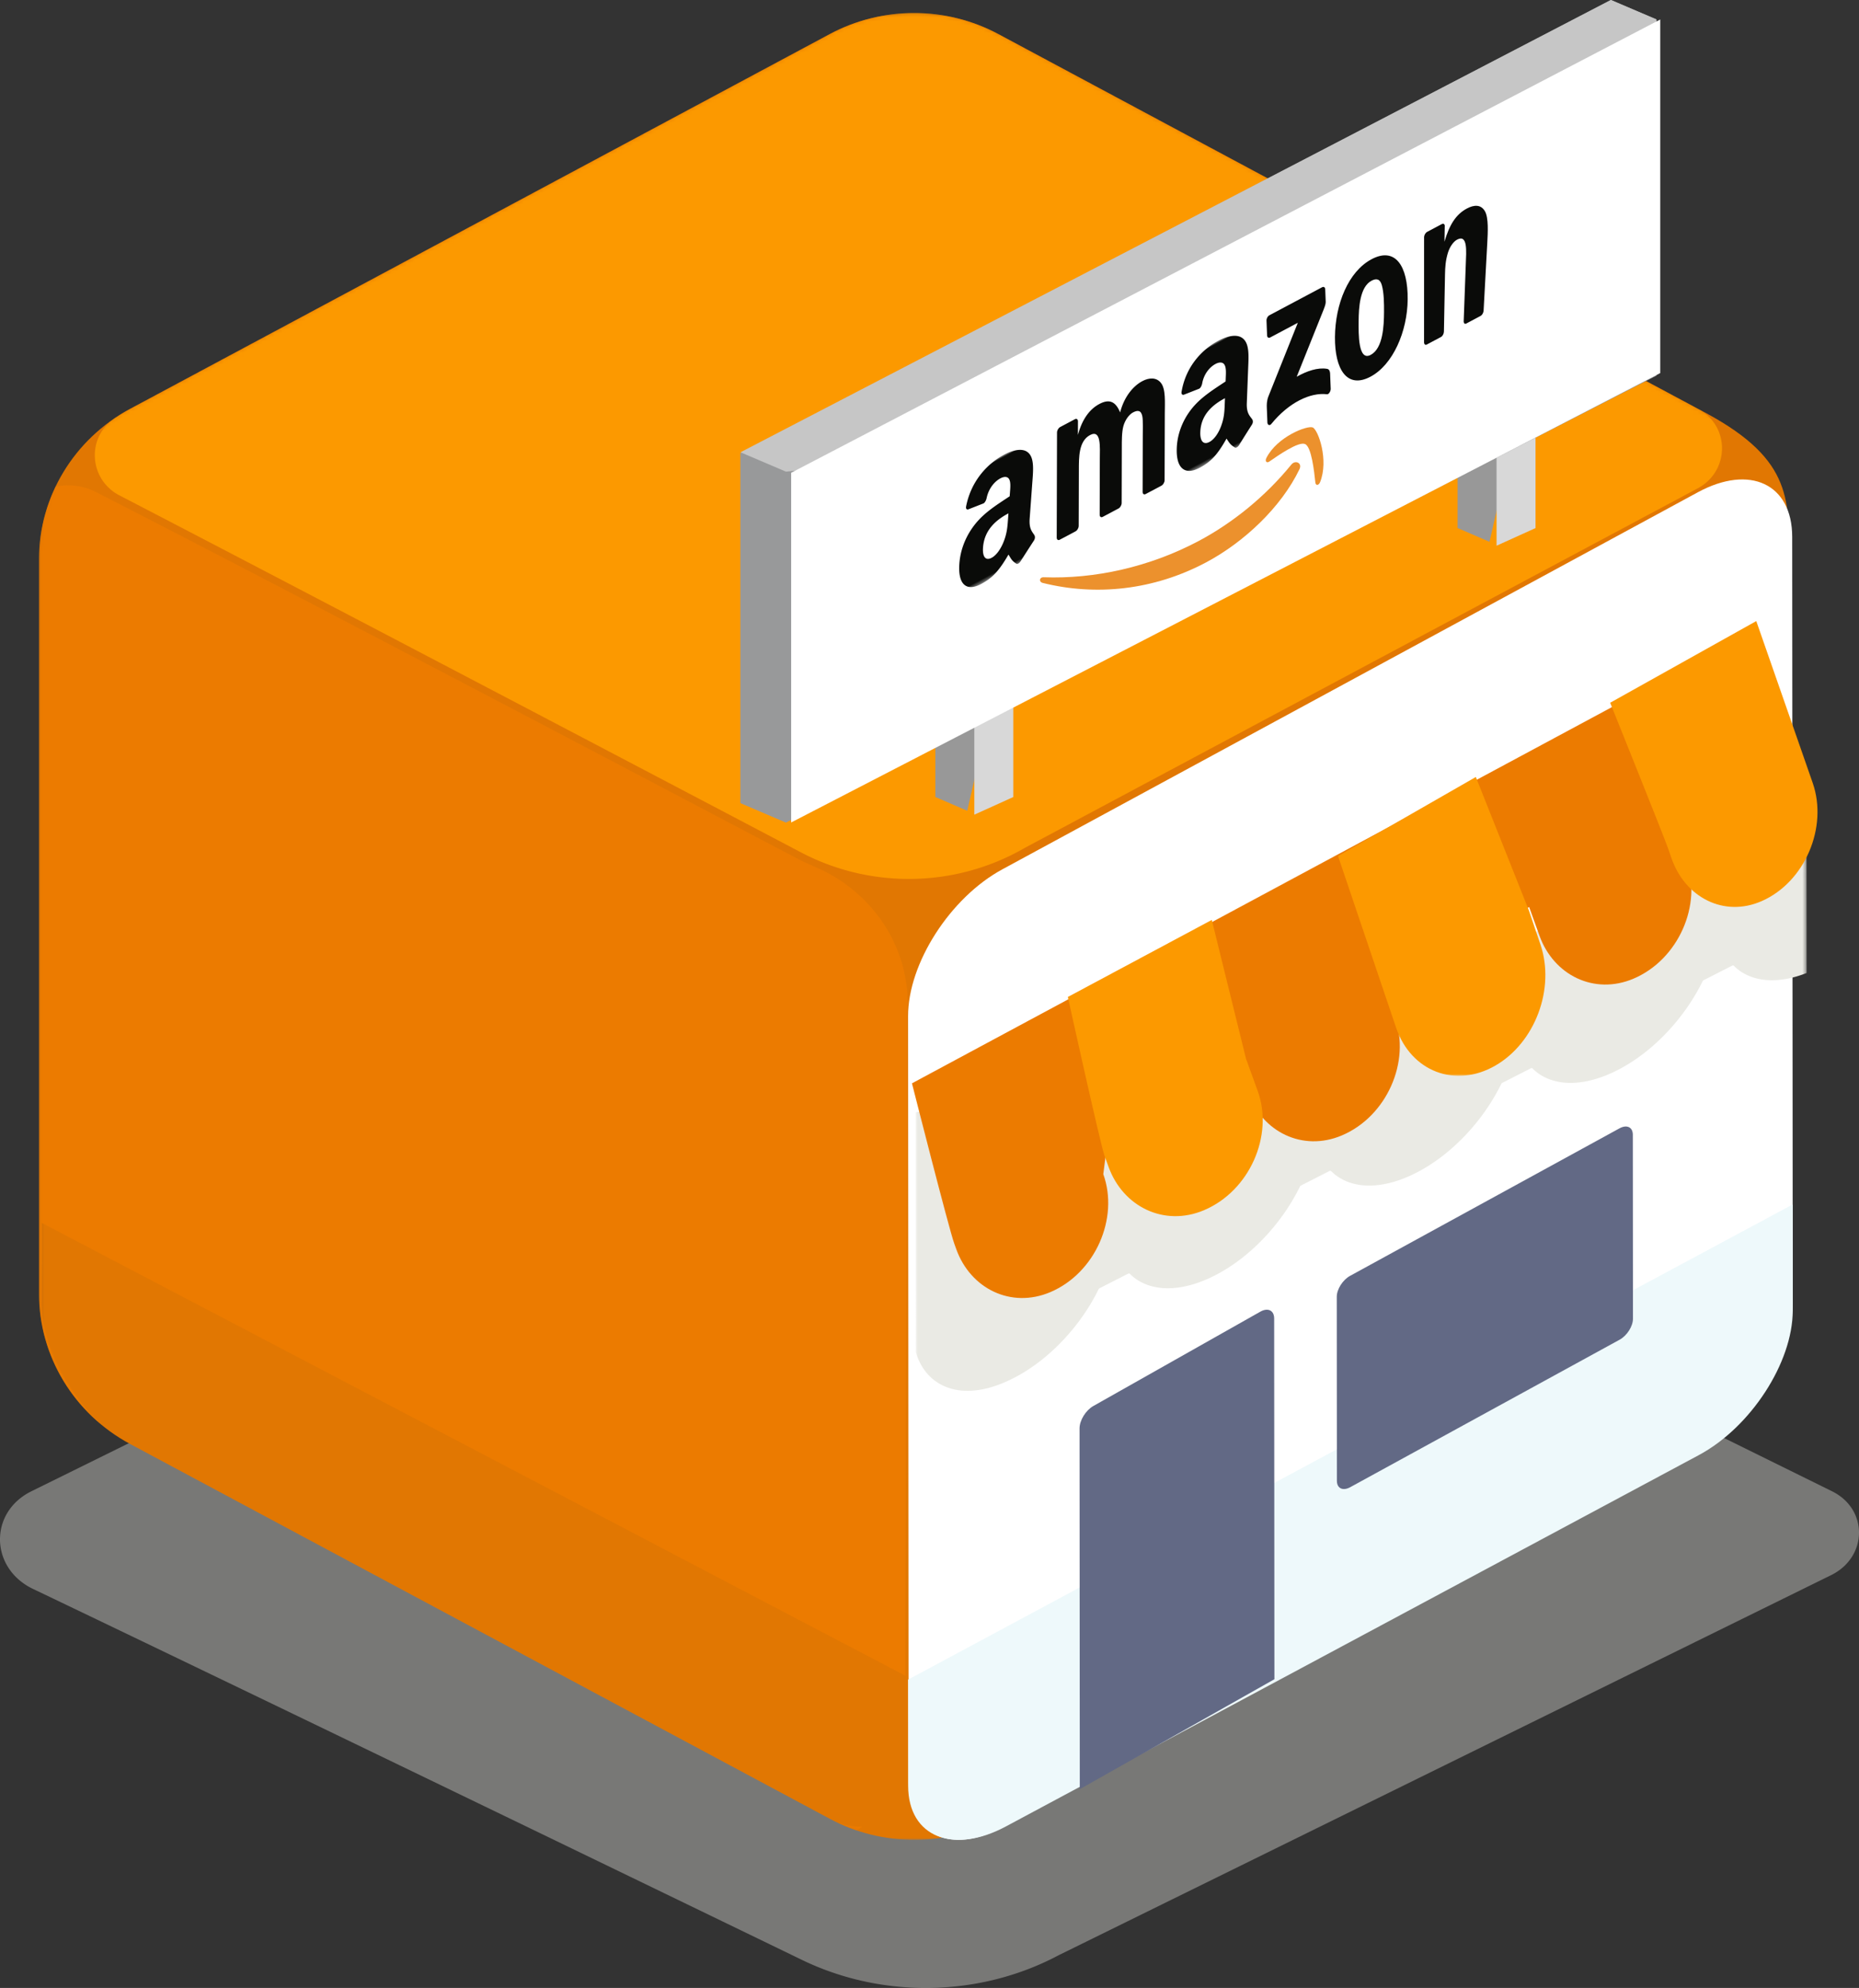 <svg height="510" width="477" xmlns="http://www.w3.org/2000/svg"><rect width="100%" height="100%" fill="#333333" stroke="none"/><mask id="a" fill="#fff"><path d="M.077.34h449V469h-449z" fill-rule="evenodd"/></mask><mask id="b" fill="#fff"><path d="M23.428 101.87L202.89 5.757c13.487-7.223 29.809-7.223 43.296 0l179.463 96.113c23.972 12.266 23.428 22.563 23.428 38.672v188.257c0 16.108-8.983 30.934-23.428 38.671l-179.463 96.113A45.838 45.838 0 0 1 224.832 469c-7.943-.047-15.288-1.853-21.942-5.417L23.428 367.47C9.757 360.148.978 346.476.077 331.378V137.963c.902-15.1 9.68-28.771 23.351-36.093z" fill-rule="evenodd"/></mask><mask id="c" fill="#fff"><path d="M205.084 3.443c13.463-7.202 24.382-2.113 24.393 11.368l.14 195.484c.01 13.482-10.896 30.248-24.358 37.45L25.456 343.943c-13.462 7.203-24.384 2.114-24.393-11.368L.923 137.09c-.01-13.48 10.896-30.248 24.358-37.45" fill-rule="evenodd"/></mask><mask id="d" fill="#fff"><path d="M0 0h133v120H0z" fill-rule="evenodd"/></mask><mask id="e" fill="#fff"><path d="M0 0h99.56v26.597H0z" fill-rule="evenodd"/></mask><mask id="f" fill="#fff"><path d="M0 0h163.448v26.538H0z" fill-rule="evenodd"/></mask><g fill="none" fill-rule="evenodd"><path d="M237.522 510c-10.904 0-21.825-2.396-31.752-7.204-49.4-23.926-142.167-68.809-197.305-95.171-11.019-5.268-11.387-19.565-.477-25.012l.235-.117 154.54-76.22 56.374 26.867a43.497 43.497 0 0 0 5.21 2.08 45.71 45.71 0 0 0 14.153 2.232c.16 0 .319 0 .478-.002a46.051 46.051 0 0 0 9.132-1.008 44.1 44.1 0 0 0 9.753-3.302L314.818 306l155.1 76.496.202.1c9.346 4.658 9.091 16.886-.282 21.498l-198.181 97.499C261.14 507.19 249.34 510 237.522 510" fill="#bebfba" opacity=".5"/><path d="M0 140.542v188.257c0 16.108 8.982 30.934 23.428 38.671l179.462 96.113c13.487 7.224 29.809 7.224 43.296 0l179.463-96.113c14.445-7.737 23.428-22.563 23.428-38.67V140.541c0-16.109.544-26.406-23.428-38.672L246.186 5.757c-13.487-7.223-29.81-7.223-43.296 0L23.428 101.87C8.982 109.607 0 124.433 0 140.542" fill="#e17702" mask="url(#a)" transform="translate(10 3)"/><path d="M209.704 466.546a46.02 46.02 0 0 1-4.673-1.887c2.04.654 3.964.973 5.737.973.167 0 .33-.003.495-.01-.508.327-1.027.634-1.56.924m12.606-39.647L.744 310.738l-.076 20.187C.64 341.435 6.99 353.947 15.95 362.45 5.95 354.17 0 341.91 0 328.8V140.541a43.247 43.247 0 0 1 4.245-18.678 15.592 15.592 0 0 1 10.399 1.376c49.235 25.178 136.516 71.187 179.628 93.862a59.398 59.398 0 0 0 4.577 2.162c14.447 6.083 24.014 19.73 24.054 35.09a27.41 27.41 0 0 0-.191 3.211l.02 29.012c-.185 40.145-.359 95.842-.423 140.322" fill="#ec7b00" mask="url(#b)" transform="translate(10 3)"/><path d="M223.19 222.488a59.432 59.432 0 0 1-27.664-6.814c-43.95-23.116-127.275-66.89-174.87-91.58-7.82-4.056-8.553-14.796-1.298-19.754 1.3-.89 2.659-1.714 4.07-2.47L202.89 5.757A45.863 45.863 0 0 1 224.537.34a45.851 45.851 0 0 1 21.649 5.417l179.463 96.113.174.094c8.142 4.409 7.983 15.94-.183 20.303l-172.713 92.268a59.425 59.425 0 0 1-29.737 7.953" fill="#fc9900" mask="url(#b)" transform="translate(10 3)"/><path d="M435.648 126.29l-178.472 96.739c-13.361 7.243-24.186 24.105-24.176 37.662l.139 196.587c.009 13.558 10.849 18.676 24.212 11.432l178.471-96.739c13.362-7.243 24.187-24.104 24.178-37.662l-.14-196.587c-.01-13.557-10.849-18.676-24.212-11.433" fill="#fff"/><path d="M14.266 232.806c-6.63 0-11.456-3.726-13.281-9.93L.94 161.352l102.55-17.395 126.032-64.259.034 45.92c-3.19 1.254-6.192 1.854-8.907 1.854-4.027 0-7.42-1.32-9.834-3.78l-.274-.005-7.403 3.774a.641.641 0 0 0-.274.285c-4.556 9.3-12.597 18.083-21.847 22.798-4.356 2.221-8.446 3.267-12.03 3.267-4.026 0-7.418-1.32-9.834-3.779l-.273-.006-7.404 3.775a.645.645 0 0 0-.274.284c-4.556 9.3-12.597 18.083-21.846 22.799-4.356 2.222-8.445 3.267-12.031 3.267-4.026 0-7.418-1.32-9.835-3.779l-.274-.006-7.4 3.774a.654.654 0 0 0-.275.285c-4.557 9.3-12.598 18.083-21.849 22.799-4.355 2.22-8.444 3.267-12.03 3.267-4.026 0-7.417-1.32-9.832-3.779l-.274-.006-7.404 3.774a.635.635 0 0 0-.273.284c-5.143 10.498-14.725 20.336-25.474 24.411-2.924 1.109-5.659 1.63-8.14 1.63" fill="#eaeae4" mask="url(#c)" transform="translate(234 124)"/><path d="M459.98 309l.02 27.198c.009 13.353-10.777 29.96-24.09 37.094l-177.827 95.283c-13.315 7.134-25.054 2.876-25.064-10.476L233 430.901z" fill="#eef9fb"/><path d="M240 166.718l6.545-4.718L258 165.538 248.182 208 240 204.462z" fill="#989898"/><path d="M250 170.526L260 166v38.474L250 209z" fill="#d8d8d8"/><path d="M374 97.718L380.545 93 392 96.538 382.182 139 374 135.462z" fill="#989898"/><path d="M384 101.526L394 97v38.474L384 140z" fill="#d8d8d8"/><path d="M190 116.3L413.333 0 425 4.984v91.378L201.667 211 190 206.016z" fill="#9b9b9b"/><path d="M190 116.3L413.333 0 425 4.984v91.378L201.667 211 190 206.016z" fill="#98999a"/><path d="M413.333 0L425 4.973v91.164L201.667 121 190 116.027z" fill="#c6c6c6"/><path d="M203 121.29L426 5v90.71L203 211z" fill="#fff"/><path d="M415.58 343.69l-69.124 37.84c-1.89 1.034-3.423.304-3.424-1.632l-.032-47.21c-.001-1.935 1.528-4.344 3.419-5.378l69.123-37.839c1.89-1.036 3.422-.305 3.423 1.63l.035 47.212c.001 1.936-1.53 4.343-3.42 5.378M327 430.794L277.062 459 277 366.457c-.001-2.073 1.587-4.652 3.55-5.76l42.834-24.194c1.96-1.108 3.553-.325 3.554 1.749z" fill="#626985"/><path d="M234 277.922s9.464 37.264 10.836 41.063l.548 1.52c3.64 10.088 14.035 15.259 24.106 10.99 11.553-4.896 17.68-18.972 13.605-30.266l1.335-10.522 33.112-17.794 2.664 7.381c3.64 10.09 14.035 15.261 24.105 10.992 11.554-4.896 17.682-18.971 13.606-30.265l-2.965-8.214 37.411-20.103 2.665 7.382c3.64 10.089 14.033 15.26 24.106 10.991 11.552-4.897 17.68-18.971 13.604-30.265l-2.964-8.214L416.218 180z" fill="#ec7b00"/><path d="M274 255.763s8.315 37.71 9.395 40.692l1.06 2.919c3.693 10.193 14.24 15.42 24.46 11.105 11.722-4.949 17.94-19.169 13.805-30.58l-3.008-8.298L310.931 236z" fill="#fc9900"/><g fill="#fc9900"><path d="M38.682 43.333L3.325 63.606l14.883 43.997c3.813 11.277 15.203 15.661 25.44 9.793 10.235-5.87 15.44-19.769 11.627-31.047l-2.937-8.682zM73.15 24.287S86.913 58.48 88.023 61.68l.866 2.494c3.501 10.086 13.49 15.256 23.17 10.988 11.106-4.895 16.996-18.966 13.078-30.255l-.816-2.35c-1.317-3.797-13.68-39.224-13.68-39.224z" mask="url(#d)" transform="translate(340 156)"/></g><g><path d="M49.87 19.688c-15.302 0-29.082-5.638-39.51-15.023-.818-.737-.088-1.743.897-1.172 11.25 6.525 25.163 10.455 39.533 10.455 9.693 0 20.349-2.005 30.154-6.15 1.478-.626 2.718.97 1.271 2.036-8.746 6.433-21.426 9.854-32.344 9.854z" fill="#ec912d" mask="url(#e)" transform="rotate(-28 429.505 -438.68)"/><path d="M325.691 118.414c-.705.491-1.171-.104-.745-.94 2.776-5.445 10.493-8.403 11.886-7.814 1.403.594 4.181 8.401 1.876 14.057-.356.87-1.113.91-1.202.058-.302-2.817-.977-9.12-2.637-9.856-1.658-.735-6.846 2.875-9.178 4.495z" fill="#ec912d"/><g fill="#0a0b09"><path d="M324.973 82.253c-.02-.577.311-1.144.728-1.364l13.522-7.19c.432-.23.794-.021.816.539l.126 3.24c.017.547-.322 1.45-.926 2.92L332.72 96.65c2.597-1.459 5.366-2.432 7.793-2.026.547.092.711.57.774 1.093l.157 4.033c.021.555-.44 1.457-.963 1.393-4.267-.518-9.801 2.12-14.285 7.63-.458.564-.975.191-.996-.365l-.149-3.833c-.024-.614-.055-1.667.403-2.865l7.55-18.898-7.066 3.756c-.432.23-.793.029-.818-.536M271.876 138.488c-.391.176-.703-.034-.733-.499l.076-27.032c.001-.541.357-1.161.797-1.395l3.83-2.038c.4-.187.722.03.745.51l-.01 3.53c1.086-3.986 2.972-6.58 5.505-7.926 2.573-1.368 4.182-.633 5.324 2.168 1.008-3.944 3.278-6.742 5.697-8.028 1.728-.92 3.607-1.01 4.753.426 1.3 1.582 1.023 5.023 1.015 7.924l-.05 17.06c-.002.54-.357 1.161-.796 1.395l-4.108 2.184c-.414.186-.737-.06-.736-.578l.038-14.33c.003-1.136.087-4.021-.103-5-.301-1.658-1.222-1.68-2.412-1.047-.998.53-2.037 1.936-2.464 3.525-.426 1.59-.393 3.845-.398 5.38l-.038 14.33c-.002.539-.358 1.16-.796 1.394l-4.109 2.184c-.413.186-.737-.059-.736-.577l.035-14.33c.008-3.014.404-7.653-2.514-6.102-2.957 1.573-2.853 5.833-2.862 8.96l-.04 14.33c-.001.54-.358 1.162-.796 1.395M351.914 72.02c-3.033 1.612-3.273 7.02-3.303 10.332-.03 3.31-.132 10.408 3.093 8.692 3.188-1.695 3.393-7.483 3.425-10.963.02-2.283-.032-4.983-.55-6.865-.443-1.64-1.36-1.89-2.665-1.196zm.013-5.518c6.106-3.246 9.346 1.735 9.269 10.296-.076 8.274-3.782 16.779-9.542 19.841-5.99 3.186-9.193-1.816-9.117-10.205.076-8.447 3.438-16.767 9.39-19.932zM366.06 88.41c-.37.164-.665-.098-.665-.616l.01-27.007c.035-.513.375-1.08.788-1.3l3.802-2.023c.357-.166.647-.007.715.376l-.075 4.168c1.288-4.378 2.935-7.013 5.772-8.522 1.84-.978 3.6-1.062 4.624.723.942 1.657.738 5.4.592 8.092l-.952 17.491c-.068.514-.392 1.057-.758 1.252l-3.719 1.977c-.342.152-.605-.066-.628-.515l.55-14.947c.11-3.013.535-7.557-2.24-6.081-.975.518-1.894 1.86-2.37 3.418-.59 1.962-.697 3.665-.732 5.503l-.277 14.68c-.017.548-.346 1.155-.74 1.366"/><path d="M91.4 26.257c-.8-1.282-.733-1.874-.868-3.094-4.07 2.596-6.334 3.375-9.647 3.375-3.922 0-5.568-2.413-2.758-7.237 2.195-3.77 5.736-6.333 9.387-7.59 3.172-1.106 6.82-1.307 9.699-1.61l.35-.602c.645-1.106 1.492-2.412 1.395-3.367-.07-.855-.954-1.206-1.913-1.206-1.777 0-3.884.907-5.369 2.788-.324.418-.872.833-1.306.854l-4.232-.488c-.331-.086-.577-.39-.13-.97C90.227 1.648 96.134 0 100.567 0c2.267 0 4.88.602 5.67 2.312 1.038 2.11-.82 4.926-2.606 7.993l-4.212 7.232c-1.268 2.178-.916 3.132-.747 4.304.051.423-.175.925-.735 1.234a454.46 454.46 0 0 0-5.368 3.084c-.474.266-.93.284-1.168.098zm3.061-11.43c-1.054 1.81-1.889 3.317-3.741 4.926-1.501 1.306-3.148 2.111-4.455 2.111-1.786 0-2.041-1.358-.87-3.368 2.303-3.955 6.28-4.674 9.651-4.674zM27.895 26.257c-.742-1.282-.647-1.874-.724-3.094-4.191 2.596-6.493 3.375-9.804 3.375-3.923 0-5.456-2.413-2.42-7.237 2.37-3.77 6.03-6.333 9.742-7.59 3.223-1.106 6.88-1.307 9.772-1.61l.379-.602c.696-1.106 1.605-2.412 1.553-3.367-.03-.855-.898-1.206-1.857-1.206-1.777 0-3.928.907-5.498 2.788-.344.418-.911.833-1.347.854l-4.209-.488c-.327-.086-.56-.39-.084-.97C27.87 1.648 33.854 0 38.288 0c2.267 0 4.852.602 5.563 2.312.938 2.11-1.05 4.926-2.98 7.993l-4.55 7.232c-1.37 2.178-1.063 3.132-.949 4.304.03.423-.217.925-.791 1.234a474.89 474.89 0 0 0-5.514 3.084c-.485.266-.942.284-1.172.098zm-.377-6.504c-1.562 1.306-3.245 2.111-4.553 2.111-1.786 0-1.979-1.358-.714-3.368 2.488-3.955 6.5-4.674 9.87-4.674l-.632 1.005c-1.14 1.81-2.043 3.317-3.97 4.926z" mask="url(#f)" transform="rotate(-28 381.824 -381.73)"/></g></g></g></svg>